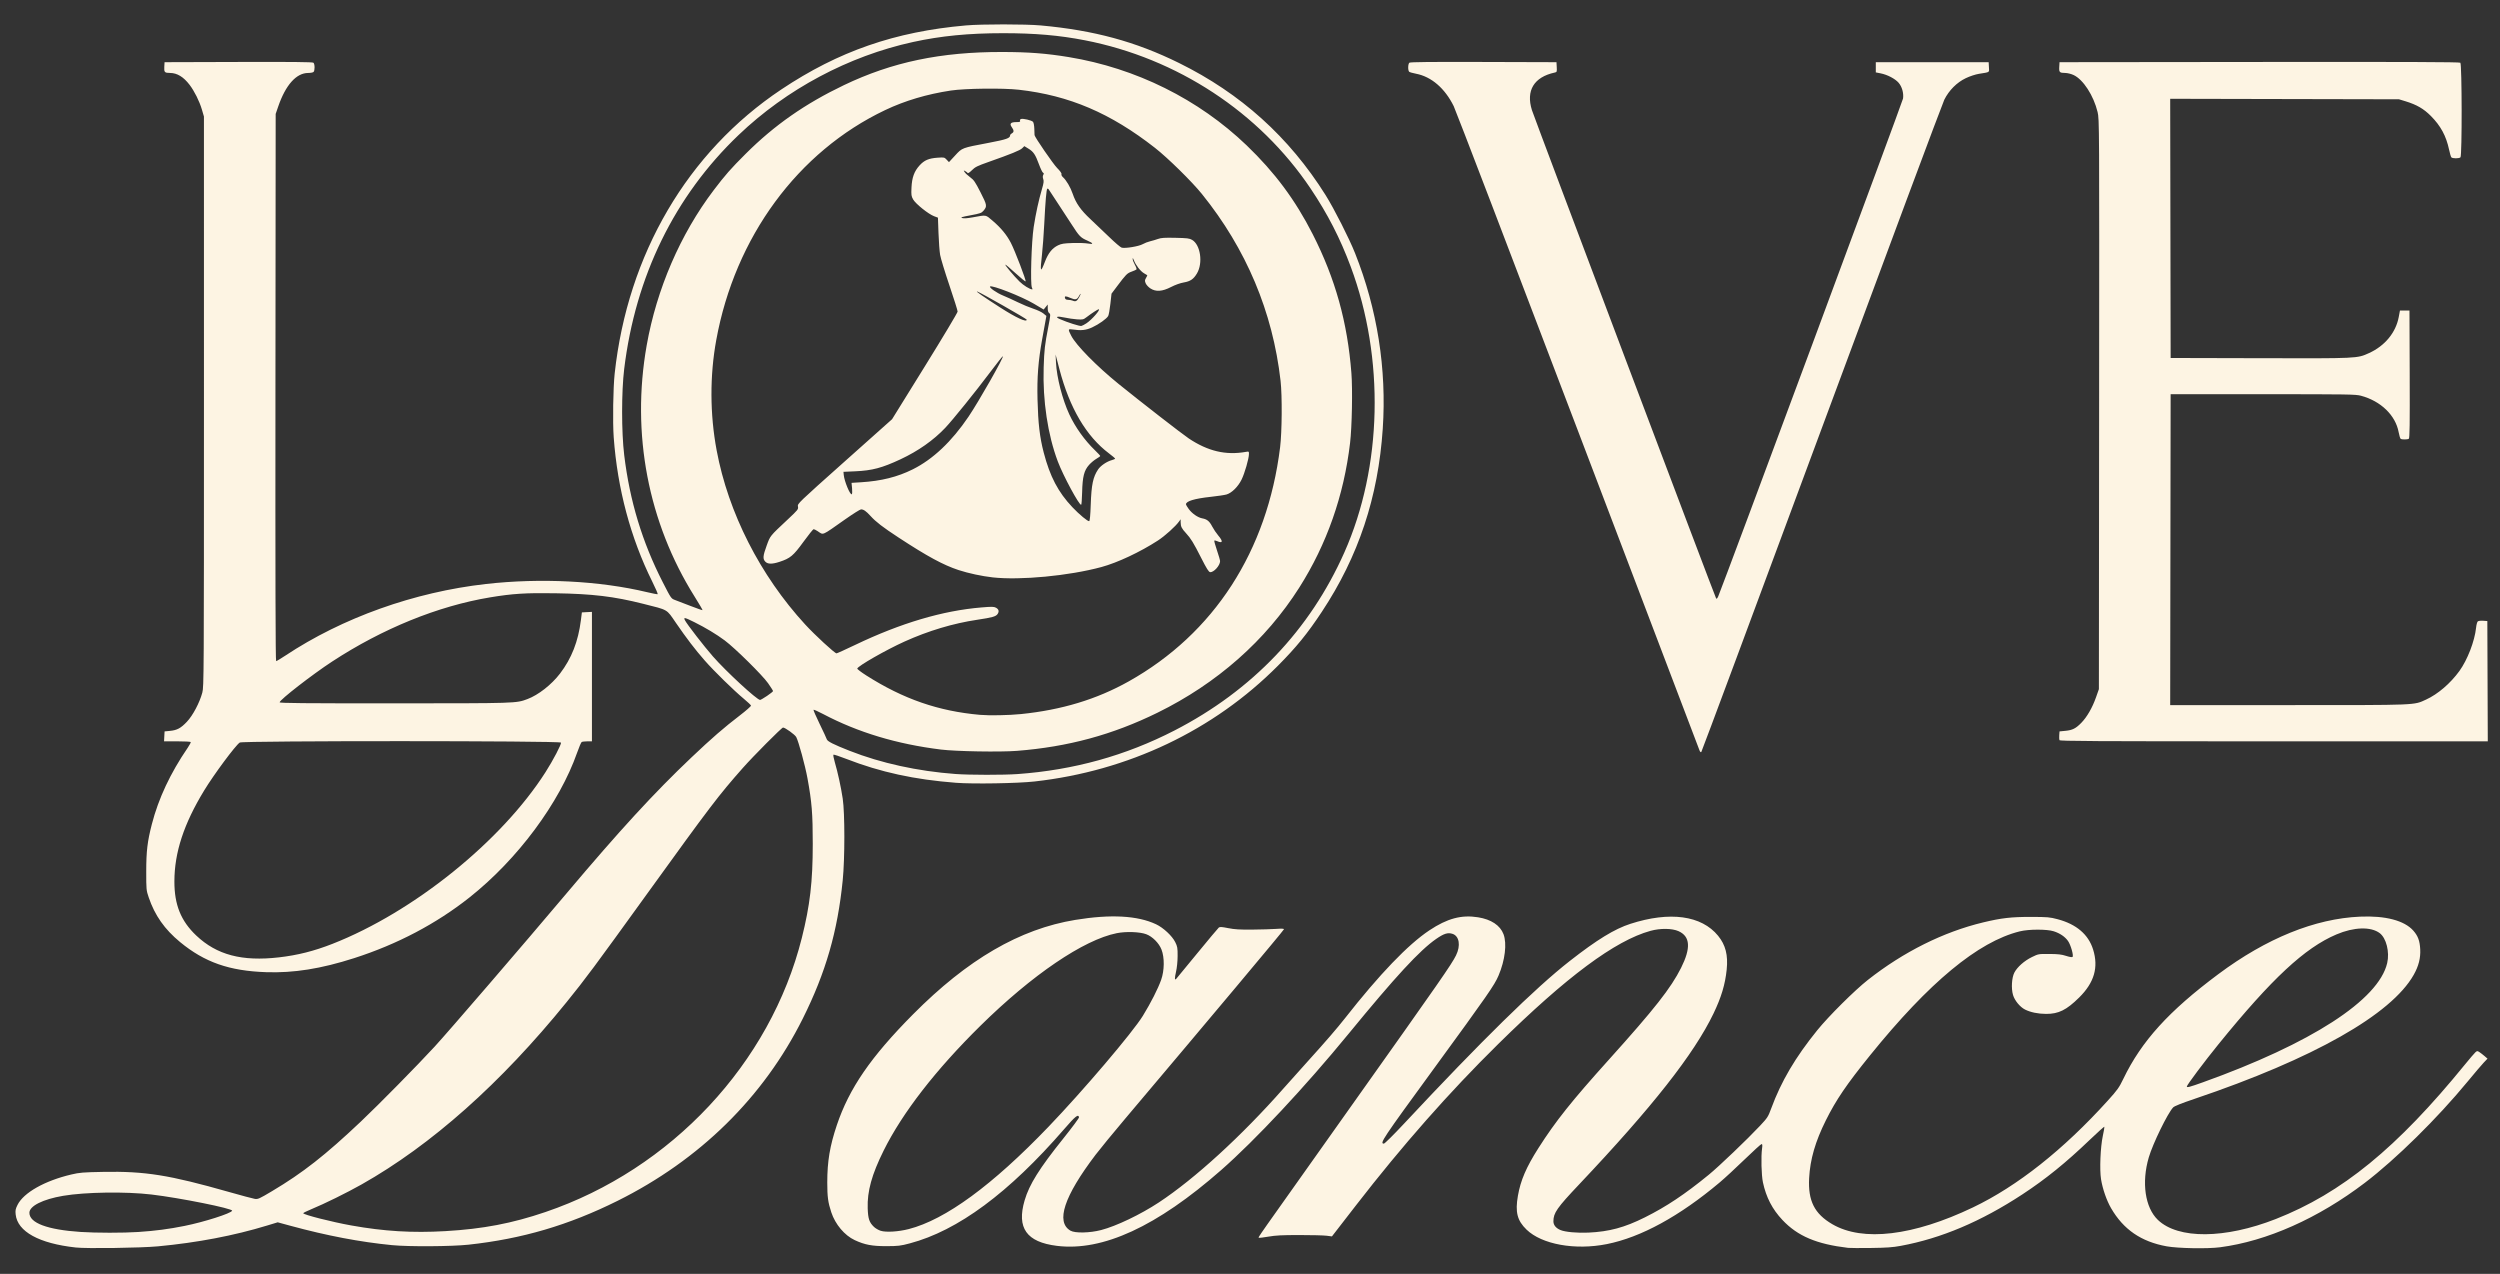 <svg xmlns:inkscape="http://www.inkscape.org/namespaces/inkscape" xmlns:sodipodi="http://sodipodi.sourceforge.net/DTD/sodipodi-0.dtd" xmlns="http://www.w3.org/2000/svg" xmlns:svg="http://www.w3.org/2000/svg" id="svg1" width="904.32" height="460.8" viewBox="0 0 904.32 460.8" sodipodi:docname="lovedance_logo_cream.svg" inkscape:version="1.4.2 (f4327f4, 2025-05-13)"><rect x="0" y="0" width="904.32" height="460.8" fill="#333333" stroke="none"/><defs id="defs1"></defs><g inkscape:groupmode="layer" inkscape:label="Image" id="g1"><path style="fill:#fdf4e3;stroke-width:0.982;fill-opacity:1" d="M 27.405,451.254 C 14.148,449.812 6.313,445.5 5.663,439.291 c -0.152,-1.454 -0.049,-1.983 0.673,-3.436 2.196,-4.424 9.816,-8.733 19.467,-11.007 2.994,-0.705 4.196,-0.804 11.502,-0.941 15.155,-0.284 23.914,1.113 45.494,7.256 4.451,1.267 8.655,2.392 9.342,2.5 1.165,0.184 1.588,-0.005 6.283,-2.8 11.12,-6.621 19.24,-12.986 32.136,-25.19 6.549,-6.198 20.37,-20.235 26.667,-27.083 5.096,-5.542 31.867,-36.646 47.526,-55.216 19.448,-23.064 31.897,-36.616 45.389,-49.41 7.366,-6.985 11.655,-10.706 17.557,-15.232 2.229,-1.709 4.009,-3.285 3.956,-3.503 -0.053,-0.217 -1.236,-1.337 -2.629,-2.488 -3.53,-2.918 -10.781,-10.018 -14.109,-13.816 -3.474,-3.965 -6.539,-7.971 -10.417,-13.616 -3.491,-5.082 -2.608,-4.568 -11.867,-6.903 -10.575,-2.667 -18.308,-3.592 -31.805,-3.807 -10.612,-0.169 -15.418,0.134 -23.577,1.489 -18.796,3.12 -38.871,11.283 -57.127,23.227 -7.2,4.711 -18.927,13.817 -18.966,14.727 -0.013,0.31 8.487,0.388 41.519,0.379 44.31,-0.012 43.981,-9.8e-4 48.089,-1.534 3.966,-1.48 8.73,-5.208 11.811,-9.243 4.189,-5.487 6.58,-11.603 7.552,-19.316 l 0.354,-2.808 1.818,-0.094 1.818,-0.093 v 23.412 23.412 l -1.661,0.005 c -0.914,0.003 -1.834,0.113 -2.046,0.246 -0.211,0.132 -0.949,1.85 -1.638,3.817 -6.39,18.223 -21.586,38.664 -38.972,52.427 -12.02,9.515 -26.102,16.924 -41.671,21.927 -11.989,3.852 -21.878,5.428 -31.894,5.084 -13.312,-0.458 -22.213,-3.573 -31.088,-10.881 -5.604,-4.614 -9.165,-9.681 -11.358,-16.16 -0.875,-2.585 -0.897,-2.821 -0.895,-9.359 0.003,-7.391 0.419,-10.896 2.037,-17.157 2.403,-9.301 6.7,-18.457 12.947,-27.587 0.696,-1.018 1.194,-1.965 1.106,-2.106 -0.088,-0.14 -2.295,-0.255 -4.904,-0.255 h -4.744 l 0.095,-1.794 0.095,-1.794 1.899,-0.181 c 2.62,-0.249 3.951,-0.961 6.167,-3.296 2.162,-2.278 4.607,-6.899 5.59,-10.562 0.564,-2.104 0.586,-5.944 0.586,-105.284 V 42.148 l -0.732,-2.496 C 72.142,36.611 70.331,32.974 68.557,30.657 66.366,27.797 64.058,26.398 61.514,26.389 59.546,26.382 59.316,26.138 59.429,24.181 l 0.097,-1.686 26.707,-0.08 c 19.468,-0.058 26.823,0.016 27.137,0.272 0.532,0.435 0.568,2.823 0.051,3.333 -0.209,0.206 -1.09,0.374 -1.957,0.374 -4.276,0 -8.169,4.37 -10.838,12.166 l -0.908,2.652 -0.082,98.967 c -0.057,68.727 0.02,98.967 0.249,98.967 0.182,0 1.643,-0.871 3.246,-1.935 20.744,-13.769 46.681,-23.034 72.696,-25.97 19.716,-2.225 41.158,-1.134 58.223,2.961 1.998,0.479 3.734,0.81 3.858,0.734 0.124,-0.076 -0.766,-2.135 -1.977,-4.575 -7.832,-15.782 -12.57,-33.525 -13.934,-52.167 -0.4,-5.468 -0.21,-17.927 0.351,-23.085 4.698,-43.162 26.358,-80.095 60.248,-102.73 20.728,-13.844 41.169,-20.936 66.81,-23.182 5.704,-0.499 21.547,-0.497 27.058,0.004 19.258,1.751 34.318,5.839 50.001,13.574 22.331,11.013 39.848,26.795 53.025,47.772 3.087,4.914 8.536,15.654 10.678,21.045 8.052,20.264 11.459,41.858 10.017,63.488 -1.652,24.77 -8.773,46.177 -22.029,66.216 -5.223,7.896 -9.241,12.831 -15.897,19.523 -23.27,23.398 -54.153,38.082 -88.046,41.864 -6.075,0.678 -22.227,0.949 -28.353,0.476 -15.094,-1.165 -27.348,-3.832 -39.742,-8.649 -2.399,-0.933 -4.484,-1.622 -4.632,-1.531 -0.148,0.09 0.067,1.305 0.478,2.699 1.093,3.706 2.236,8.959 2.878,13.226 0.782,5.196 0.781,21.647 -1.8e-4,29.48 -1.853,18.568 -6.138,33.418 -14.449,50.069 -14.197,28.443 -37.26,51.129 -67.037,65.939 -17.675,8.791 -34.498,13.739 -53.86,15.842 -6.13,0.666 -21.655,0.76 -27.691,0.167 -11.614,-1.14 -23.475,-3.399 -36.658,-6.983 l -4.695,-1.276 -3.782,1.153 c -12.087,3.685 -25.26,6.198 -39.52,7.539 -6.157,0.579 -25.75,0.857 -29.748,0.422 z m 22.608,-5.609 c 6.232,-0.418 11.011,-1.045 16.754,-2.198 7.075,-1.421 16.883,-4.554 17.201,-5.494 0.269,-0.797 -18.91,-4.651 -29.189,-5.866 -9.321,-1.102 -23.951,-0.885 -31.937,0.472 -7.36,1.251 -12.21,3.69 -12.21,6.14 0,3.695 6.513,6.133 18.515,6.931 5.577,0.371 15.462,0.378 20.866,0.016 z m 111.142,-0.313 c 13.532,-0.785 24.072,-2.798 36.151,-6.907 45.539,-15.489 81.38,-53.816 92.742,-99.177 2.957,-11.805 3.946,-20.315 3.948,-33.968 9.9e-4,-10.952 -0.334,-15.123 -1.903,-23.708 -0.854,-4.674 -3.204,-13.302 -4.073,-14.959 -0.456,-0.87 -4.002,-3.424 -4.773,-3.439 -0.47,-0.009 -10.751,10.328 -14.576,14.655 -8.769,9.919 -11.761,13.852 -34.301,45.077 -19.627,27.191 -22.496,31.051 -29.435,39.615 -23.752,29.312 -48.923,51.695 -74.137,65.924 -5.336,3.011 -13.42,6.996 -18.186,8.963 -1.61,0.665 -2.927,1.314 -2.927,1.442 0,0.536 10.312,3.163 17.406,4.435 11.86,2.127 22.088,2.741 34.064,2.047 z m -60.251,-99.026 c 6.779,-0.782 12.715,-2.282 19.381,-4.899 29.369,-11.53 61.128,-37.134 77.064,-62.127 2.758,-4.326 5.788,-10.119 5.577,-10.662 -0.265,-0.681 -115.221,-0.699 -116.208,-0.018 -1.595,1.101 -9.309,11.498 -12.867,17.339 -7.374,12.109 -10.754,22.44 -10.77,32.911 -0.012,8.427 2.354,14.29 7.886,19.535 7.43,7.045 16.566,9.462 29.936,7.92 z m 267.175,-66.303 c 20.355,-1.464 39.082,-6.664 56.761,-15.76 28.097,-14.456 48.97,-36.334 61.445,-64.403 13.749,-30.935 14.635,-70.268 2.326,-103.326 -3.842,-10.319 -8.36,-19.119 -14.538,-28.319 -18.536,-27.6 -48.267,-47.125 -81.657,-53.625 -9.223,-1.796 -18.081,-2.564 -29.556,-2.562 -12.473,0.001 -22.507,0.981 -32.572,3.182 -23.349,5.105 -45.742,17.045 -63.13,33.661 -23.125,22.098 -37.288,51.072 -41.376,84.644 -0.997,8.188 -0.994,22.806 0.006,31.094 2.004,16.6 6.519,31.5 13.943,46.004 3.022,5.904 3.032,5.92 4.453,6.452 0.783,0.293 3.314,1.265 5.625,2.159 2.31,0.894 4.254,1.57 4.319,1.503 0.065,-0.067 -1.234,-2.281 -2.886,-4.918 -16.822,-26.849 -22.953,-58.98 -17.328,-90.818 3.601,-20.382 12.194,-40.288 24.253,-56.183 4.162,-5.486 6.162,-7.76 11.597,-13.181 10.322,-10.298 21.479,-18.094 35.5,-24.804 17.466,-8.359 34.995,-12.03 57.28,-11.995 9.529,0.015 15.899,0.503 24.051,1.843 24.3,3.993 46.966,15.244 64.36,31.944 10.177,9.772 17.581,19.73 23.893,32.135 8.173,16.063 12.577,31.873 13.992,50.225 0.462,5.996 0.207,19.43 -0.48,25.268 -2.24,19.041 -8.419,36.632 -18.386,52.342 -12.13,19.119 -29.765,34.678 -51.289,45.249 -16.262,7.987 -32.345,12.349 -50.882,13.8 -6.041,0.473 -21.967,0.198 -27.411,-0.474 -15.992,-1.973 -30.07,-6.216 -42.667,-12.86 -1.797,-0.948 -3.351,-1.64 -3.454,-1.538 -0.103,0.102 0.89,2.396 2.206,5.098 1.317,2.703 2.484,5.214 2.594,5.581 0.229,0.762 2.451,1.885 8.25,4.166 11.364,4.471 24.627,7.378 38.292,8.39 5.101,0.378 17.369,0.392 22.469,0.025 z m 1.184,-21.695 c 14.794,-1.505 27.438,-5.336 39.007,-11.82 30.862,-17.297 50.139,-47.106 54.779,-84.706 0.685,-5.549 0.776,-18.667 0.167,-24.02 -2.839,-24.963 -12.435,-47.753 -28.464,-67.602 -3.655,-4.527 -12.319,-13.038 -16.989,-16.69 -16.068,-12.567 -30.987,-18.935 -49.21,-21.005 -5.723,-0.65 -19.484,-0.489 -24.622,0.289 -8.654,1.31 -16.595,3.672 -23.713,7.053 -31.617,15.021 -54.346,45.954 -61.132,83.195 -2.358,12.944 -2.309,26.79 0.141,39.9 4.225,22.605 15.742,45.261 32.016,62.979 3.549,3.863 10.701,10.458 11.343,10.458 0.201,0 3.27,-1.39 6.82,-3.09 16.454,-7.875 31.582,-12.357 45.644,-13.523 3.769,-0.312 4.495,-0.298 5.219,0.103 1.019,0.564 1.216,1.327 0.588,2.272 -0.601,0.903 -1.886,1.268 -7.337,2.082 -8.761,1.308 -17.734,3.998 -26.382,7.909 -6.692,3.026 -16.745,8.772 -17.048,9.744 -0.06,0.193 1.427,1.328 3.306,2.521 13.393,8.512 26.043,12.893 41.074,14.224 3.371,0.299 10.451,0.167 14.792,-0.274 z m -10.203,-49.453 c -3.867,-0.429 -8.796,-1.487 -12.308,-2.642 -5.533,-1.82 -11.305,-4.948 -21.712,-11.766 -5.717,-3.745 -8.185,-5.643 -10.145,-7.8 -1.59,-1.75 -2.486,-2.376 -3.428,-2.393 -0.329,-0.006 -2.963,1.654 -5.855,3.689 -8.61,6.06 -7.643,5.648 -9.84,4.201 -0.606,-0.399 -1.262,-0.726 -1.458,-0.726 -0.196,0 -1.862,2.071 -3.702,4.601 -3.668,5.044 -4.751,5.946 -8.68,7.232 -2.653,0.869 -4.218,0.845 -5.097,-0.078 -0.965,-1.013 -0.875,-2.079 0.492,-5.819 1.323,-3.62 1.064,-3.299 7.618,-9.444 3.753,-3.518 3.886,-3.687 3.695,-4.687 -0.197,-1.035 -0.168,-1.064 16.925,-16.309 l 17.123,-15.272 11.857,-19.123 c 6.521,-10.518 11.857,-19.434 11.857,-19.815 0,-0.381 -1.338,-4.644 -2.973,-9.474 -1.635,-4.83 -3.147,-9.797 -3.36,-11.038 -0.212,-1.241 -0.476,-4.777 -0.587,-7.856 l -0.201,-5.599 -1.424,-0.533 c -2.023,-0.758 -6.646,-4.467 -7.542,-6.052 -0.663,-1.173 -0.724,-1.605 -0.603,-4.269 0.166,-3.666 0.989,-5.924 2.938,-8.061 1.709,-1.874 3.311,-2.555 6.527,-2.776 2.357,-0.162 2.452,-0.141 3.26,0.719 l 0.833,0.886 2.222,-2.401 c 2.615,-2.825 2.315,-2.712 12.113,-4.572 6.459,-1.226 7.783,-1.686 7.783,-2.706 0,-0.225 0.285,-0.559 0.633,-0.743 0.81,-0.427 0.801,-1.074 -0.029,-2.225 -0.911,-1.261 -0.4,-1.831 1.641,-1.831 1.229,0 1.498,-0.092 1.353,-0.465 -0.102,-0.262 0.033,-0.546 0.307,-0.65 0.742,-0.28 3.903,0.459 4.379,1.024 0.24,0.284 0.444,1.382 0.475,2.556 0.03,1.132 0.066,2.143 0.079,2.246 0.099,0.778 6.758,10.469 8.159,11.875 1.11,1.114 1.696,1.94 1.582,2.232 -0.1,0.256 0.111,0.721 0.471,1.039 1.259,1.111 2.79,3.704 3.596,6.087 1.139,3.371 2.905,5.892 6.408,9.15 1.661,1.544 4.718,4.458 6.794,6.475 2.076,2.017 4.11,3.751 4.522,3.852 1.33,0.329 6.213,-0.484 7.575,-1.262 0.696,-0.397 1.907,-0.869 2.69,-1.049 0.783,-0.179 2.065,-0.559 2.848,-0.843 1.154,-0.419 2.354,-0.497 6.329,-0.413 4.257,0.09 5.052,0.188 6.013,0.744 3.045,1.759 4.002,8.374 1.758,12.149 -1.224,2.059 -2.375,2.844 -4.775,3.256 -1.285,0.221 -3.071,0.86 -4.59,1.644 -3.196,1.649 -5.493,1.805 -7.482,0.507 -0.696,-0.454 -1.457,-1.281 -1.691,-1.836 -0.371,-0.883 -0.356,-1.129 0.118,-1.942 0.298,-0.512 0.502,-0.959 0.453,-0.991 -0.049,-0.033 -0.595,-0.359 -1.213,-0.725 -1.286,-0.761 -2.972,-2.935 -3.615,-4.66 -0.302,-0.81 -0.446,-0.971 -0.461,-0.515 -0.012,0.364 0.352,1.322 0.809,2.129 0.457,0.806 0.706,1.573 0.554,1.703 -0.153,0.131 -0.957,0.484 -1.787,0.785 -1.592,0.578 -1.987,0.98 -5.301,5.394 l -1.924,2.563 -0.41,3.683 c -0.225,2.026 -0.579,3.995 -0.785,4.375 -0.543,1.001 -3.357,3.005 -5.805,4.134 -2.216,1.022 -3.979,1.214 -7.031,0.762 -1.738,-0.257 -1.768,-0.131 -0.531,2.285 1.746,3.409 9.215,11.002 17.125,17.41 7.784,6.305 23.089,18.193 25.407,19.735 6.921,4.601 13.35,6.118 20.558,4.852 1.155,-0.203 1.187,-0.183 1.187,0.728 0,1.674 -1.548,7.044 -2.692,9.337 -1.28,2.566 -3.526,4.775 -5.425,5.336 -0.67,0.198 -3.213,0.577 -5.649,0.842 -5.991,0.652 -9.019,1.57 -9.019,2.735 0,0.16 0.455,0.915 1.011,1.678 1.195,1.641 3.284,3.085 4.892,3.382 1.735,0.321 2.59,1.023 3.59,2.947 0.499,0.959 1.486,2.427 2.195,3.26 1.814,2.135 1.637,2.953 -0.439,2.021 -0.444,-0.199 -0.89,-0.281 -0.992,-0.181 -0.101,0.1 0.326,1.671 0.951,3.491 0.624,1.82 1.135,3.593 1.135,3.94 0,1.58 -2.331,4.148 -3.604,3.969 -0.516,-0.073 -1.245,-1.231 -3.2,-5.085 -2.823,-5.565 -3.776,-7.12 -5.52,-9.004 -1.553,-1.678 -1.914,-2.396 -1.931,-3.843 l -0.014,-1.19 -0.54,0.767 c -1.229,1.746 -5.146,5.281 -7.66,6.913 -6.439,4.18 -14.648,8.034 -20.467,9.609 -11.738,3.177 -29.324,4.847 -39.345,3.736 z m 35.492,-26.353 c 0.253,-7.236 0.822,-9.944 2.67,-12.704 0.898,-1.341 3.175,-2.885 4.951,-3.357 0.655,-0.174 1.192,-0.418 1.192,-0.541 0,-0.124 -0.989,-0.969 -2.198,-1.877 -8.233,-6.189 -14.257,-16.422 -17.941,-30.473 l -1.39,-5.303 0.15,2.977 c 0.269,5.334 2.307,13.254 4.797,18.64 2.135,4.618 5.546,9.4 9.274,13 1.06,1.024 1.928,1.958 1.928,2.076 0,0.118 -0.627,0.576 -1.393,1.019 -0.766,0.443 -1.957,1.437 -2.647,2.209 -1.803,2.019 -2.368,4.237 -2.505,9.836 -0.061,2.488 -0.216,4.559 -0.344,4.602 -0.709,0.238 -6.496,-10.484 -8.45,-15.656 -3.637,-9.625 -5.509,-22.059 -5.123,-34.023 0.209,-6.462 0.391,-8.059 1.69,-14.774 0.812,-4.197 0.833,-4.504 0.325,-4.87 -0.368,-0.265 -0.542,-0.829 -0.543,-1.76 l -0.002,-1.369 -0.738,0.909 -0.738,0.909 -3.535,-2.1 c -4.395,-2.61 -15.23,-6.864 -15.858,-6.226 -0.38,0.386 2.411,2.325 4.689,3.258 1.329,0.544 3.77,1.654 5.423,2.466 1.654,0.812 4.154,1.85 5.557,2.307 1.403,0.457 3.037,1.23 3.632,1.72 l 1.081,0.889 -0.388,2.146 c -0.214,1.18 -0.733,4.045 -1.154,6.365 -1.405,7.743 -1.865,13.727 -1.666,21.673 0.217,8.693 0.8,13.691 2.238,19.218 2.266,8.705 5.232,14.356 10.401,19.815 2.458,2.596 5.567,5.177 6.047,5.02 0.244,-0.08 0.428,-2.038 0.568,-6.02 z m -86.339,-5.867 -0.187,-1.972 3.443,-0.214 c 7.32,-0.455 13.143,-1.909 18.679,-4.663 7.307,-3.636 14.094,-10.044 20.205,-19.078 3.691,-5.457 12.802,-21.49 12.424,-21.863 -0.083,-0.082 -2.129,2.487 -4.546,5.71 -5.285,7.047 -13.623,17.379 -16.31,20.211 -4.282,4.512 -9.796,8.388 -16.18,11.373 -6.68,3.123 -10.244,4.069 -16.367,4.343 l -4.272,0.191 0.096,1.092 c 0.2,2.288 2.312,7.384 2.909,7.02 0.162,-0.099 0.209,-1.059 0.106,-2.15 z m 84.779,-59.686 c 1.989,-1.326 5.265,-5.08 4.433,-5.08 -0.311,0 -2.538,1.451 -4.345,2.831 -1.199,0.916 -1.383,0.959 -3.481,0.822 -1.218,-0.08 -3.27,-0.379 -4.558,-0.665 -2.627,-0.584 -3.583,-0.273 -1.702,0.554 2.808,1.234 7.258,2.648 7.843,2.492 0.348,-0.093 1.163,-0.522 1.811,-0.954 z m -21.59,-1.319 c 0,-0.291 -16.653,-9.768 -17.88,-10.176 -0.964,-0.32 2.101,1.82 8.268,5.773 5.862,3.758 9.613,5.476 9.613,4.403 z m 18.928,-8.053 c 0.407,-0.727 0.662,-1.322 0.566,-1.322 -0.096,0 -0.386,0.404 -0.645,0.898 -0.654,1.247 -1.277,1.388 -2.938,0.663 -1.828,-0.797 -2.29,-0.798 -2.079,-0.002 0.119,0.45 0.443,0.63 1.157,0.646 0.545,0.012 1.276,0.144 1.625,0.294 1.055,0.453 1.54,0.206 2.314,-1.177 z m -17.059,-3.56 c -0.63,-1.161 -0.171,-16.637 0.651,-21.939 0.758,-4.886 1.803,-9.686 2.984,-13.7 0.626,-2.128 0.723,-2.874 0.468,-3.595 -0.221,-0.625 -0.217,-1.102 0.012,-1.525 0.251,-0.462 0.229,-0.654 -0.086,-0.774 -0.231,-0.087 -0.89,-1.445 -1.465,-3.018 -1.298,-3.549 -1.994,-4.582 -3.848,-5.711 l -1.46,-0.89 -0.767,0.756 c -0.788,0.777 -3.936,2.061 -12.155,4.959 -4.098,1.445 -4.883,1.834 -6.036,2.993 -0.737,0.74 -1.414,1.191 -1.524,1.016 -0.109,-0.174 -0.507,-0.479 -0.885,-0.678 -0.667,-0.352 -0.672,-0.34 -0.192,0.388 0.272,0.413 1.171,1.242 1.996,1.842 1.298,0.944 1.801,1.679 3.714,5.423 2.388,4.676 2.449,5.056 1.066,6.677 -0.7,0.821 -1.194,0.994 -4.661,1.638 -3.234,0.601 -3.738,0.766 -3.033,0.998 0.565,0.186 1.822,0.102 3.791,-0.253 5.119,-0.922 4.575,-1.012 7.165,1.185 3.019,2.56 5.154,5.141 6.654,8.041 1.489,2.879 5.606,13.651 5.324,13.93 -0.113,0.111 -1.78,-1.241 -3.704,-3.004 -1.924,-1.764 -3.562,-3.144 -3.64,-3.067 -0.191,0.189 3.062,4.067 5.128,6.112 1.414,1.401 3.74,2.843 4.622,2.868 0.137,0.004 0.083,-0.298 -0.12,-0.671 z m 4.735,-9.4 c 1.174,-3.066 2.626,-4.875 4.71,-5.87 1.247,-0.595 2.148,-0.738 5.3,-0.839 2.089,-0.067 4.545,0.014 5.459,0.179 2.206,0.4 2.136,-0.066 -0.158,-1.061 -2.447,-1.061 -2.911,-1.539 -5.702,-5.884 -1.323,-2.059 -3.625,-5.581 -5.116,-7.827 -1.491,-2.246 -2.872,-4.352 -3.069,-4.679 -0.197,-0.328 -0.465,-0.495 -0.596,-0.372 -0.326,0.307 -0.68,4.404 -1.098,12.722 -0.194,3.86 -0.559,8.822 -0.812,11.026 -0.744,6.5 -0.57,6.92 1.082,2.605 z m -100.545,157.109 c 1.191,-0.802 2.166,-1.588 2.166,-1.746 0,-0.158 -0.805,-1.432 -1.789,-2.83 -2.079,-2.955 -11.934,-12.682 -15.689,-15.485 -2.963,-2.212 -6.965,-4.62 -11.004,-6.621 -3.574,-1.771 -4,-1.849 -3.355,-0.619 0.771,1.47 6.892,9.371 10.076,13.007 4.809,5.491 15.932,15.754 17.074,15.754 0.195,0 1.33,-0.656 2.521,-1.459 z m 391.101,199.669 c -11.465,-1.357 -18.311,-4.259 -23.812,-10.097 -3.656,-3.879 -5.893,-8.196 -7.051,-13.605 -0.554,-2.587 -0.725,-9.312 -0.313,-12.267 0.165,-1.186 0.12,-1.585 -0.18,-1.585 -0.22,0 -2.975,2.498 -6.122,5.552 -3.146,3.053 -7.216,6.809 -9.044,8.346 -14.535,12.223 -28.457,19.828 -40.807,22.29 -11.485,2.29 -23.523,0.114 -29.051,-5.252 -3.367,-3.268 -4.141,-6.307 -3.113,-12.219 0.973,-5.595 3.015,-10.343 7.427,-17.268 6.196,-9.726 11.981,-16.984 25.518,-32.021 16.475,-18.3 22.408,-25.844 26.071,-33.15 3.614,-7.207 3.335,-11.366 -0.89,-13.276 -2.335,-1.056 -6.589,-1.11 -10.156,-0.129 -12.777,3.513 -30.365,16.584 -55.077,40.931 -17.765,17.503 -34.668,36.676 -51.516,58.434 l -8.645,11.165 -1.954,-0.247 c -1.075,-0.136 -5.515,-0.245 -9.866,-0.243 -6.268,0.003 -8.59,0.123 -11.176,0.577 -1.796,0.315 -3.346,0.493 -3.445,0.395 -0.248,-0.245 -2.507,2.974 33.408,-47.614 32.338,-45.55 36.269,-51.202 37.911,-54.51 1.761,-3.548 1.197,-7.012 -1.271,-7.806 -1.695,-0.545 -3.075,-0.116 -5.885,1.829 -5.971,4.133 -14.693,13.578 -31.662,34.282 -15.8,19.279 -33.77,38.5 -46.158,49.37 -23.25,20.402 -42.845,29.438 -59.389,27.385 -10.998,-1.365 -14.61,-6.465 -11.668,-16.478 1.686,-5.737 5.31,-11.529 14.001,-22.376 3.162,-3.946 5.71,-7.384 5.664,-7.639 -0.236,-1.286 -1.279,-0.457 -5.374,4.271 -19.954,23.032 -38.452,36.721 -55.845,41.327 -3.391,0.898 -4.169,0.99 -8.481,1.001 -5.151,0.013 -7.817,-0.495 -11.434,-2.182 -3.674,-1.713 -7.024,-5.687 -8.468,-10.046 -1.185,-3.576 -1.46,-5.614 -1.46,-10.81 0,-7.632 0.93,-13.203 3.461,-20.738 4.467,-13.3 12.312,-24.708 27.551,-40.066 19.72,-19.875 38.618,-30.876 58.706,-34.173 12.785,-2.099 22.507,-1.574 29.201,1.575 2.645,1.244 5.816,4.194 6.945,6.459 0.798,1.601 0.879,2.076 0.866,5.043 -0.009,1.978 -0.239,4.243 -0.581,5.718 -0.536,2.314 -0.51,3.178 0.078,2.528 0.145,-0.16 3.561,-4.311 7.593,-9.224 4.031,-4.913 7.542,-9.107 7.802,-9.319 0.379,-0.31 1.054,-0.27 3.399,0.198 2.316,0.463 4.148,0.573 8.781,0.532 3.22,-0.029 7.101,-0.145 8.624,-0.257 1.927,-0.142 2.769,-0.1 2.769,0.138 0,0.289 -27.129,32.655 -57.389,68.467 -4.339,5.135 -9.175,11.031 -10.748,13.102 -11.426,15.05 -14.492,24.323 -9.079,27.458 1.645,0.953 6.964,0.844 11.075,-0.225 5.516,-1.435 14.235,-5.604 20.882,-9.984 13.019,-8.58 29.997,-24.105 45.075,-41.219 2.103,-2.387 6.173,-6.936 9.045,-10.109 6.279,-6.938 10.329,-11.627 13.195,-15.278 12.557,-15.997 22.812,-26.68 30.552,-31.829 6.472,-4.305 11.593,-5.681 17.579,-4.723 4.78,0.765 8.017,2.909 9.235,6.117 1.286,3.388 0.558,9.45 -1.798,14.97 -1.497,3.508 -3.84,6.88 -23.462,33.763 -18.588,25.467 -19.627,27.027 -18.017,27.027 0.304,0 3.503,-3.167 7.248,-7.175 28.228,-30.208 47.44,-49.065 59.995,-58.887 9.838,-7.697 16.195,-11.592 21.94,-13.444 14.259,-4.596 25.698,-3.038 31.711,4.32 2.716,3.323 3.648,6.994 3.111,12.253 -0.544,5.326 -1.957,10.031 -4.77,15.876 -7.05,14.653 -22.067,33.754 -48.533,61.735 -8.099,8.562 -9.372,10.384 -9.376,13.417 -0.002,1.367 0.897,2.475 2.575,3.175 1.694,0.707 6.06,1.107 10.062,0.923 7.558,-0.348 13.086,-1.838 20.431,-5.507 7.818,-3.905 14.481,-8.35 23.159,-15.45 3.713,-3.038 13.948,-12.822 18.529,-17.713 2.696,-2.878 2.917,-3.222 4.036,-6.259 3.61,-9.803 8.719,-18.478 16.66,-28.286 4.118,-5.087 13.535,-14.448 18.315,-18.208 12.918,-10.16 27.276,-17.322 41.678,-20.789 6.601,-1.589 10.228,-2.005 17.343,-1.988 5.964,0.014 6.737,0.081 9.574,0.829 6.801,1.793 11.161,5.51 12.862,10.965 2.014,6.459 0.421,11.951 -5.03,17.347 -4.596,4.549 -7.466,5.969 -12.016,5.943 -2.886,-0.016 -5.604,-0.58 -7.576,-1.572 -1.822,-0.916 -3.752,-3.254 -4.344,-5.262 -0.708,-2.401 -0.472,-6.289 0.494,-8.135 1.045,-1.998 3.61,-4.262 6.325,-5.583 2.37,-1.154 2.38,-1.155 6.344,-1.128 3.144,0.022 4.397,0.165 6.021,0.692 1.252,0.406 2.165,0.553 2.343,0.377 0.461,-0.454 -0.651,-4.374 -1.636,-5.766 -1.095,-1.548 -2.879,-2.763 -5.132,-3.498 -2.469,-0.805 -9.062,-0.793 -12.342,0.023 -15.047,3.739 -32.78,18.43 -54.134,44.844 -8.489,10.502 -12.294,16.095 -15.988,23.508 -3.822,7.668 -5.692,14.128 -6.05,20.901 -0.434,8.212 1.928,12.904 8.398,16.676 11.006,6.419 29.289,4.236 50.843,-6.07 16.073,-7.685 32.759,-20.897 48.793,-38.635 3.5,-3.872 4.084,-4.69 5.618,-7.871 6.593,-13.673 16.44,-24.523 34.405,-37.909 17.395,-12.962 34.907,-20.061 51.243,-20.773 9.167,-0.4 15.992,1.394 19.248,5.059 1.683,1.894 2.346,3.682 2.502,6.755 0.162,3.186 -0.569,6.057 -2.35,9.221 -8.091,14.377 -36.313,30.355 -79.235,44.859 -4.793,1.62 -7.34,2.639 -7.792,3.118 -1.995,2.115 -7.346,13.09 -8.81,18.071 -2.669,9.08 -1.35,18.154 3.286,22.606 7.323,7.032 24.26,6.907 42.657,-0.313 23.866,-9.367 43.886,-25.726 68.493,-55.972 1.675,-2.059 3.343,-4.008 3.706,-4.33 0.618,-0.549 0.711,-0.554 1.449,-0.078 0.434,0.28 1.272,0.928 1.862,1.439 l 1.074,0.929 -1.409,1.488 c -0.775,0.818 -3.373,3.874 -5.774,6.791 -10.95,13.302 -25.948,28.079 -37.192,36.641 -16.851,12.833 -35.435,21.105 -52.375,23.314 -4.545,0.593 -15.238,0.4 -19.334,-0.347 -9.217,-1.683 -15.613,-6.078 -20.092,-13.808 -1.614,-2.786 -3.055,-6.947 -3.625,-10.475 -0.557,-3.44 -0.22,-11.654 0.641,-15.629 0.366,-1.693 0.624,-3.192 0.573,-3.33 -0.051,-0.139 -2.411,1.97 -5.243,4.686 -8.708,8.35 -15.959,14.22 -24.44,19.785 -14.939,9.804 -29.356,15.902 -43.989,18.609 -2.894,0.535 -5.098,0.692 -10.76,0.765 -3.916,0.051 -7.619,0.033 -8.228,-0.039 z m -339.817,-6.814 c 13.252,-3.409 30.227,-15.837 50.506,-36.979 12.575,-13.109 30.477,-34.157 34.162,-40.165 2.894,-4.717 5.477,-9.804 6.613,-13.023 1.188,-3.368 1.242,-8.042 0.125,-10.918 -0.914,-2.353 -3.294,-4.741 -5.554,-5.573 -2.34,-0.862 -7.295,-1.033 -10.625,-0.368 -11.976,2.392 -30.629,15.062 -49.362,33.529 -16.139,15.91 -28.161,31.417 -34.962,45.097 -4.308,8.665 -5.99,14.748 -5.778,20.901 0.131,3.802 0.56,5.078 2.257,6.714 0.543,0.523 1.631,1.156 2.419,1.407 1.953,0.622 6.424,0.35 10.2,-0.622 z m 467.897,-53.005 c 39.424,-14.121 63.762,-29.848 66.872,-43.212 0.931,-4.001 -0.329,-9.036 -2.71,-10.826 -3.207,-2.411 -9.307,-2.228 -15.655,0.472 -11.453,4.871 -23.333,15.927 -42.599,39.643 -5.142,6.33 -11.517,14.842 -11.517,15.377 0,0.45 1.044,0.179 5.607,-1.455 z M 614.748,271.406 C 614.553,270.907 594.749,218.838 570.739,155.699 546.728,92.559 526.528,39.776 525.85,38.403 c -3.192,-6.464 -8.073,-10.667 -13.622,-11.732 -1.131,-0.217 -2.235,-0.526 -2.453,-0.686 -0.532,-0.392 -0.506,-2.856 0.035,-3.298 0.314,-0.257 7.586,-0.33 26.82,-0.272 l 26.39,0.08 0.095,1.784 c 0.092,1.729 0.068,1.79 -0.791,1.978 -7.446,1.629 -10.391,6.5 -8.194,13.552 0.848,2.723 66.371,176.414 66.657,176.699 0.177,0.177 0.466,-0.127 0.742,-0.78 2.029,-4.803 66.708,-179.035 66.856,-180.095 0.274,-1.972 -0.382,-4.289 -1.617,-5.711 -1.253,-1.443 -4.062,-2.911 -6.482,-3.387 l -1.756,-0.346 v -1.847 -1.847 h 20.412 20.412 l 0.095,1.784 c 0.107,2.016 0.48,1.764 -3.576,2.417 -1.303,0.21 -3.267,0.856 -4.771,1.57 -3.252,1.544 -6.093,4.388 -7.796,7.807 -0.639,1.283 -20.609,54.827 -44.378,118.987 -23.769,64.16 -43.353,116.79 -43.521,116.955 -0.196,0.193 -0.432,-0.025 -0.659,-0.608 z m 130.209,-3.681 c -0.093,-0.238 -0.124,-1.045 -0.069,-1.794 l 0.099,-1.361 2.093,-0.204 c 2.609,-0.254 3.789,-0.847 5.809,-2.92 2.042,-2.095 3.975,-5.454 5.295,-9.198 l 1.044,-2.964 0.082,-103.062 c 0.081,-102.136 0.076,-103.086 -0.552,-105.69 -1.442,-5.984 -5.22,-11.8 -8.707,-13.404 -0.904,-0.416 -2.193,-0.731 -3.006,-0.736 -2.043,-0.011 -2.268,-0.243 -2.154,-2.211 l 0.097,-1.686 72.279,-0.079 c 53.164,-0.058 72.392,0.014 72.708,0.272 0.592,0.485 0.64,33.632 0.049,34.215 -0.501,0.493 -2.941,0.482 -3.324,-0.016 -0.165,-0.214 -0.53,-1.471 -0.811,-2.793 -1.045,-4.908 -3.02,-8.56 -6.561,-12.128 -2.61,-2.63 -5.155,-4.103 -9.234,-5.344 l -2.317,-0.705 -41.379,-0.09 -41.379,-0.09 0.08,46.879 0.08,46.879 32.279,0.081 c 35.671,0.09 35.139,0.115 39.502,-1.863 5.711,-2.589 9.688,-7.419 10.732,-13.036 l 0.435,-2.34 h 1.723 1.723 l 0.081,23.065 c 0.064,18.246 -0.002,23.117 -0.316,23.314 -0.499,0.312 -2.501,0.326 -2.948,0.02 -0.184,-0.126 -0.514,-1.209 -0.733,-2.407 -1.116,-6.103 -6.459,-11.264 -13.647,-13.182 -1.903,-0.508 -4.563,-0.549 -35.444,-0.549 h -33.387 l -0.08,56.23 -0.08,56.23 h 42.737 c 47.285,0 45.27,0.081 49.831,-2.004 4.237,-1.938 8.807,-5.855 12.041,-10.322 2.922,-4.037 5.534,-10.813 6.04,-15.669 0.112,-1.071 0.39,-2.1 0.618,-2.287 0.229,-0.187 1.099,-0.291 1.934,-0.231 l 1.519,0.109 0.081,21.753 0.081,21.753 h -77.388 c -65.657,0 -77.413,-0.066 -77.556,-0.432 z" id="path1"></path></g></svg>